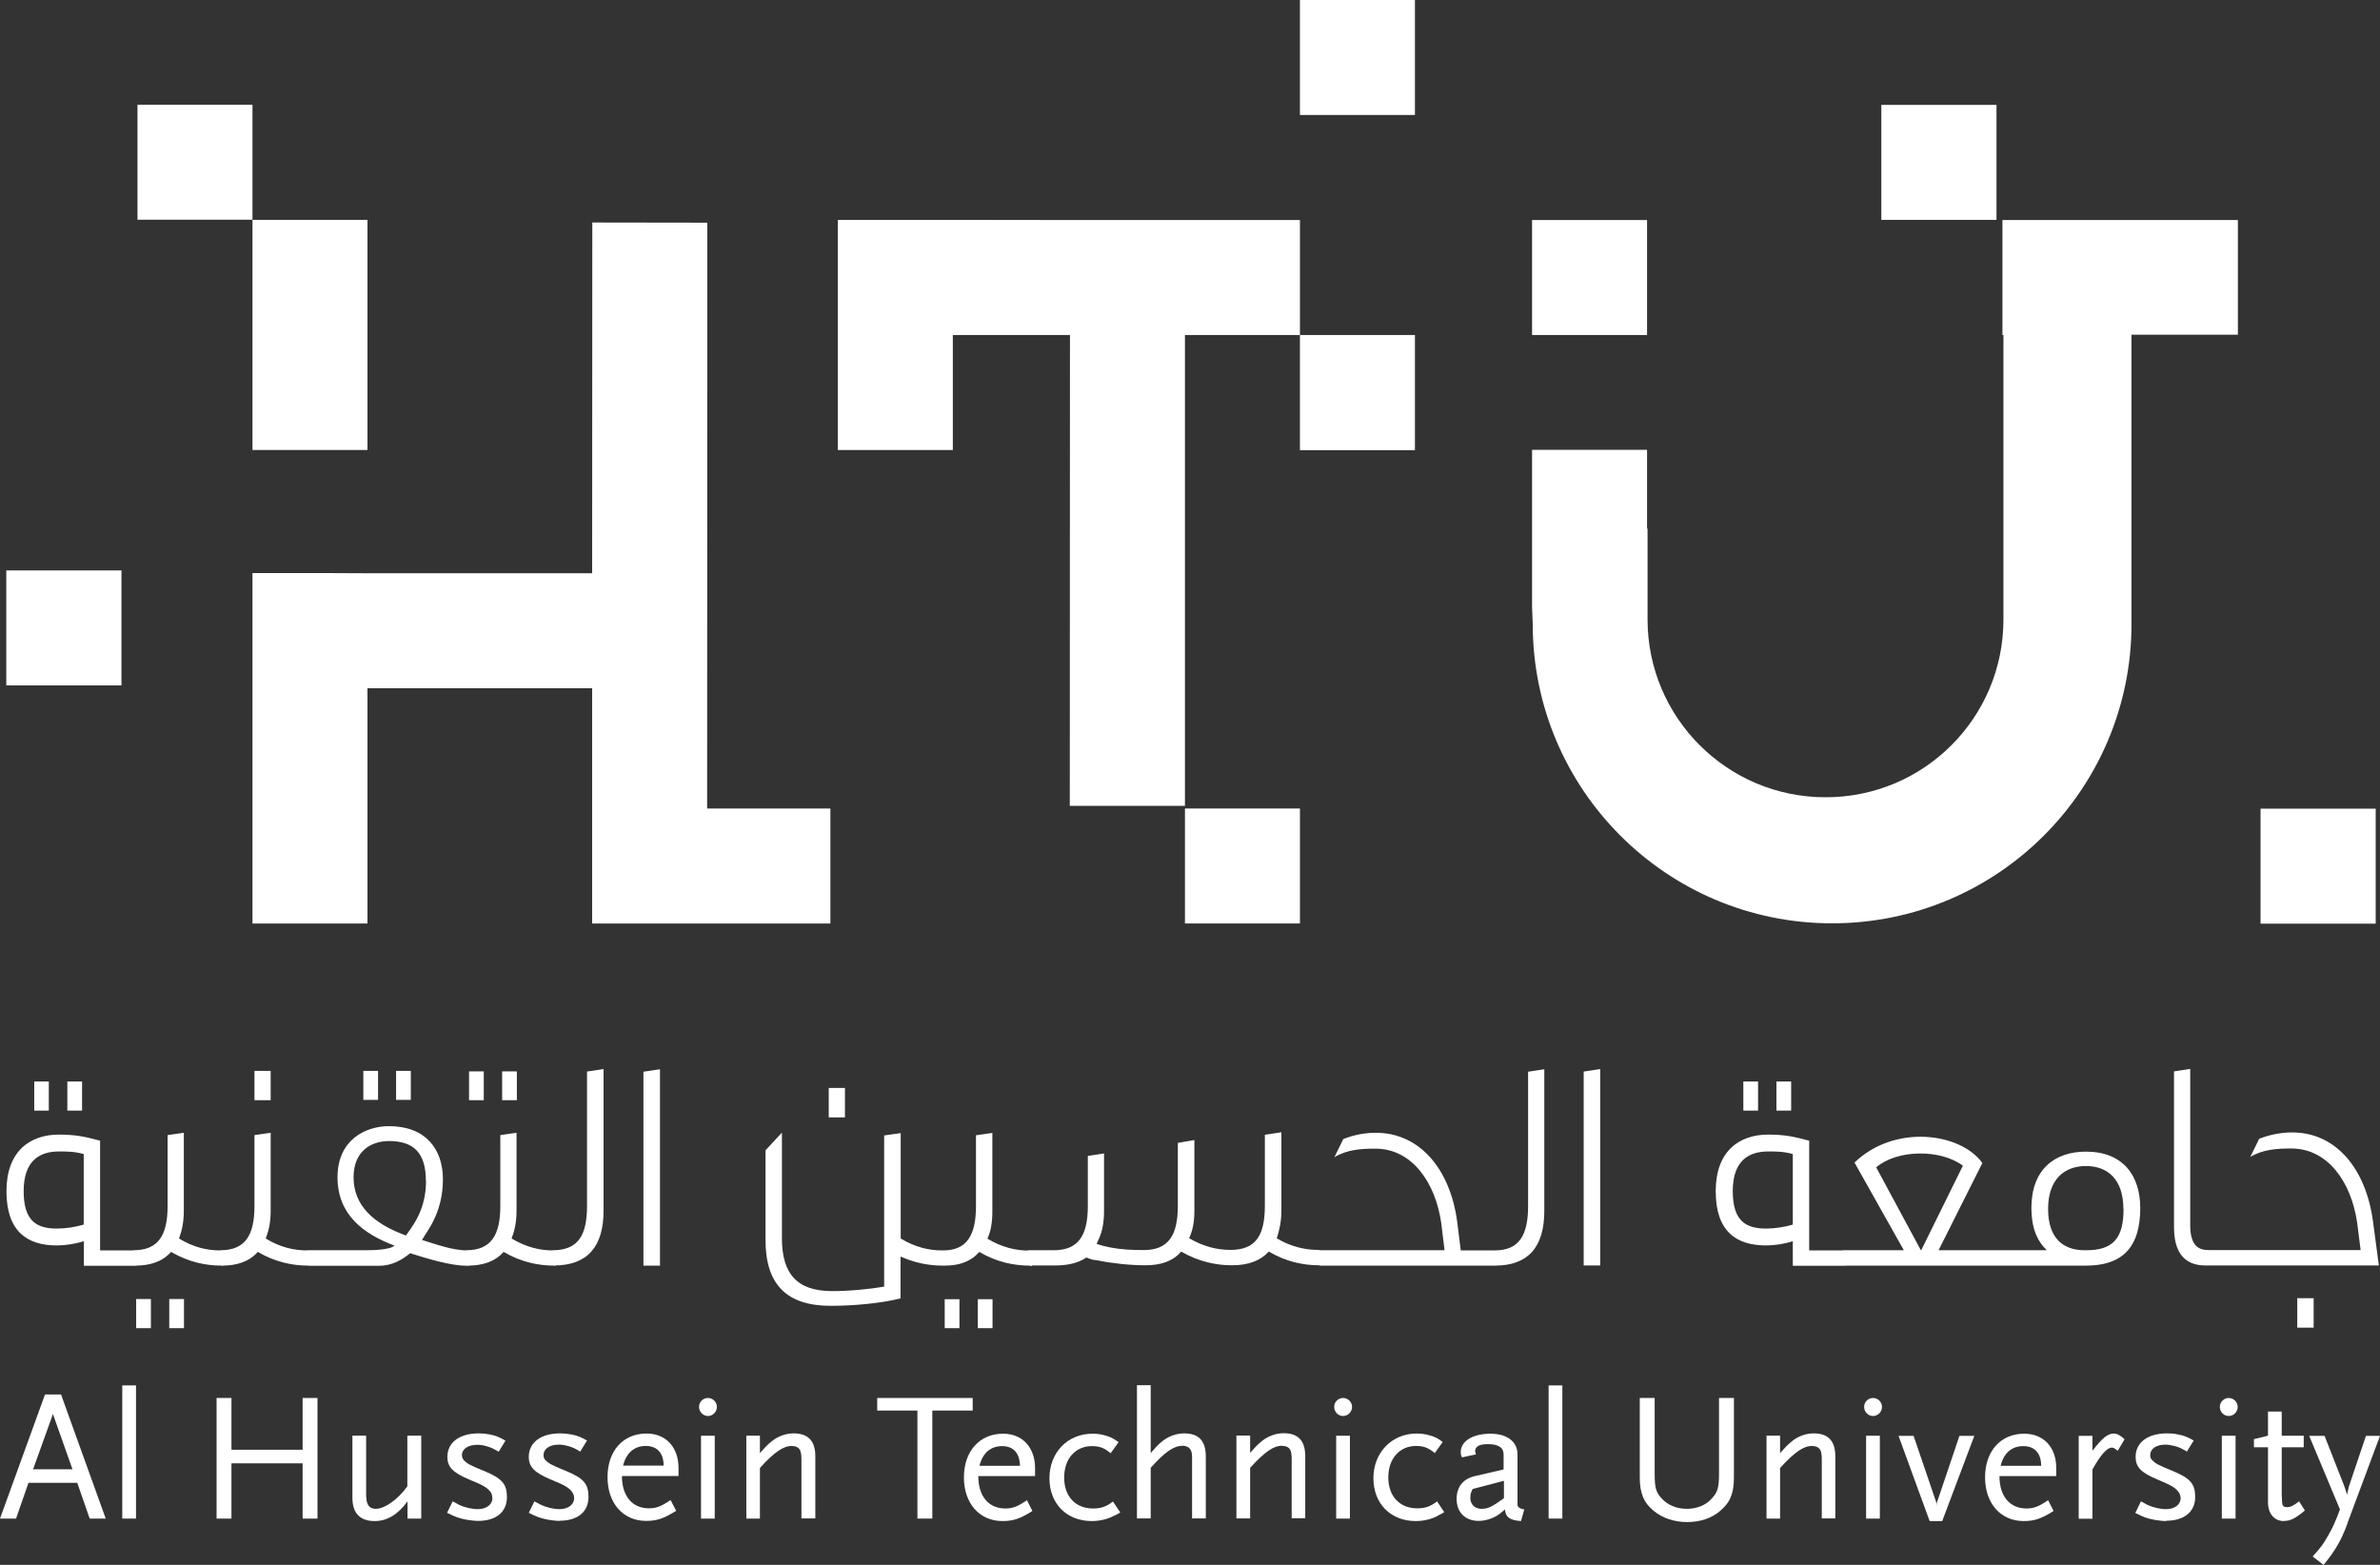 <svg xmlns="http://www.w3.org/2000/svg" id="Layer_1" data-name="Layer 1" viewBox="0 0 143.85 94.59"><rect x="0" y="0" width="143.85" height="94.59" fill="#333333" stroke="none"/><defs><style>      .cls-1 {        fill: #fff;        stroke-width: 0px;      }    </style></defs><rect class="cls-1" x="8.31" y="6.33" width="6.95" height="6.95"></rect><rect class="cls-1" x="15.26" y="13.29" width="6.95" height="13.91"></rect><polygon class="cls-1" points="78.57 13.3 71.62 13.3 64.67 13.3 57.59 13.29 55.32 13.29 50.64 13.29 50.64 27.2 57.59 27.2 57.59 20.25 64.67 20.25 64.66 48.71 71.62 48.71 71.62 20.25 78.57 20.25 78.57 13.3"></polygon><polygon class="cls-1" points="42.74 48.87 42.75 13.46 35.8 13.45 35.79 34.65 22.21 34.65 19.93 34.64 15.26 34.64 15.26 55.82 22.21 55.82 22.21 41.6 35.79 41.6 35.79 48.87 35.79 55.26 35.79 55.82 50.19 55.82 50.19 48.87 42.74 48.87"></polygon><rect class="cls-1" x=".38" y="34.48" width="6.96" height="6.95"></rect><rect class="cls-1" x="113.71" y="6.34" width="6.96" height="6.95"></rect><rect class="cls-1" x="78.57" y="0" width="6.95" height="6.95"></rect><rect class="cls-1" x="92.6" y="13.3" width="6.95" height="6.95"></rect><rect class="cls-1" x="78.57" y="20.25" width="6.95" height="6.96"></rect><rect class="cls-1" x="71.62" y="48.87" width="6.95" height="6.95"></rect><rect class="cls-1" x="136.63" y="48.88" width="6.96" height="6.95"></rect><path class="cls-1" d="m135.26,13.3h-14.23v6.95h.06v17.2c0,5.94-4.81,10.75-10.76,10.74-5.93,0-10.75-4.81-10.75-10.75v-5.49h-.03v-4.76h-6.95v9.51s.04,1.02.04,1.02c0,9.99,8.1,18.09,18.09,18.09,10,0,18.1-8.1,18.1-18.09v-17.49s6.43,0,6.43,0v-6.95Z"></path><path class="cls-1" d="m5.42,91.79l-.75-2.16H1.72l-.75,2.16h-.97l2.72-7.5h.97l2.7,7.5h-.97Zm-2.22-6.32l-1.2,3.34h2.38l-1.18-3.34Z"></path><path class="cls-1" d="m7.39,91.79v-8.05h.83v8.05h-.83Z"></path><path class="cls-1" d="m18.29,91.79v-3.34h-4.3v3.34h-.9v-7.29h.9v3.13h4.3s0-3.13,0-3.13h.9v7.29h-.9Z"></path><path class="cls-1" d="m24.63,91.79v-1.04c-.59.81-1.24,1.19-1.99,1.19-.88,0-1.34-.48-1.34-1.4v-3.76h.83v3.55c0,.62.17.87.59.87.53,0,1.33-.56,1.9-1.36v-3.06h.84v5.01h-.84Z"></path><path class="cls-1" d="m28.9,91.93c-.21,0-.44-.03-.7-.07-.47-.09-.68-.17-1.18-.42l.34-.69c.17.09.29.15.37.2.35.17.8.27,1.15.27.51,0,.88-.27.88-.66,0-.12-.04-.27-.09-.35-.2-.28-.44-.43-1.33-.79-.97-.41-1.3-.75-1.3-1.36,0-.87.73-1.42,1.9-1.42.21,0,.43.02.64.06.37.07.55.14.97.38l-.41.67c-.32-.19-.46-.26-.72-.33-.19-.06-.38-.09-.57-.09-.56,0-.93.25-.93.63,0,.12.05.23.12.31.2.2.33.28,1.24.65,1.06.44,1.36.78,1.36,1.57,0,.9-.65,1.44-1.75,1.44Z"></path><path class="cls-1" d="m33.83,91.93c-.21,0-.44-.03-.69-.07-.47-.09-.69-.17-1.18-.42l.34-.69c.16.09.29.15.38.2.35.17.79.27,1.14.27.51,0,.88-.27.88-.66,0-.12-.04-.27-.1-.35-.2-.28-.43-.43-1.33-.79-.97-.41-1.31-.75-1.31-1.36,0-.87.73-1.42,1.9-1.42.21,0,.43.02.65.06.37.07.55.14.97.37l-.41.67c-.32-.19-.46-.26-.72-.33-.2-.06-.39-.09-.57-.09-.57,0-.93.26-.93.64,0,.12.04.23.12.3.2.2.33.28,1.24.65,1.06.44,1.36.78,1.36,1.57,0,.9-.65,1.44-1.75,1.44Z"></path><path class="cls-1" d="m37.59,89.21c0,1.22.62,1.96,1.64,1.96.44,0,.76-.13,1.3-.5l.34.65c-.75.47-1.17.61-1.82.61-1.39,0-2.33-1.07-2.33-2.64,0-1.59.93-2.64,2.36-2.64,1.17,0,1.93.83,1.93,2.08v.49h-3.43Zm1.44-1.81c-.69,0-1.18.42-1.37,1.19h2.45c0-.77-.4-1.19-1.08-1.19Z"></path><path class="cls-1" d="m42.79,85.59c-.29,0-.54-.25-.54-.55s.24-.54.54-.54.54.25.54.54-.24.55-.54.55Zm-.42,6.2v-5.01h.83v5.01h-.83Z"></path><path class="cls-1" d="m48.44,91.79v-3.54c0-.33-.03-.44-.08-.59-.08-.17-.28-.26-.5-.26-.51,0-1.06.37-1.93,1.33v3.06h-.82v-5.01h.82v1.05c.35-.39.44-.49.69-.69.38-.32.87-.5,1.34-.5.89,0,1.32.46,1.32,1.39v3.75h-.83Z"></path><path class="cls-1" d="m56.35,85.26v6.53h-.9v-6.53h-2.43v-.76h5.77v.76h-2.43Z"></path><path class="cls-1" d="m59.13,89.22c0,1.22.62,1.96,1.64,1.96.44,0,.76-.13,1.3-.5l.33.65c-.74.47-1.16.61-1.81.61-1.39,0-2.33-1.07-2.33-2.64s.94-2.64,2.37-2.64c1.17,0,1.93.83,1.93,2.08v.48h-3.42Zm1.44-1.81c-.7,0-1.18.42-1.37,1.19h2.45c-.02-.77-.4-1.19-1.08-1.19Z"></path><path class="cls-1" d="m67.39,91.59c-.41.23-.9.35-1.4.35-1.52,0-2.56-1.05-2.56-2.59s1.08-2.69,2.61-2.69c.26,0,.5.03.74.1.33.09.49.17.83.41l-.48.67c-.38-.32-.67-.43-1.13-.43-1.01,0-1.68.77-1.68,1.9s.67,1.87,1.75,1.87c.48,0,.79-.11,1.2-.42l.44.66c-.14.09-.26.16-.33.18Z"></path><path class="cls-1" d="m72.05,91.79v-3.55c0-.33,0-.44-.08-.59-.08-.17-.27-.26-.5-.26-.52,0-1.06.37-1.92,1.33v3.06h-.83v-8.05h.83v4.1c.34-.39.43-.49.67-.69.38-.32.88-.5,1.35-.5.88,0,1.31.45,1.31,1.39v3.75h-.84Z"></path><path class="cls-1" d="m78.07,91.79v-3.55c0-.33-.02-.44-.08-.59-.07-.17-.28-.26-.51-.26-.51,0-1.04.37-1.92,1.33v3.06h-.83v-5.01h.83v1.05c.34-.39.44-.49.68-.69.38-.32.87-.5,1.34-.5.88,0,1.31.45,1.31,1.39v3.75h-.83Z"></path><path class="cls-1" d="m81.18,85.59c-.3,0-.54-.25-.54-.55s.24-.54.54-.54.54.25.54.54-.24.55-.54.55Zm-.42,6.2v-5.01h.83v5.01h-.83Z"></path><path class="cls-1" d="m86.96,91.59c-.4.23-.89.35-1.39.35-1.52,0-2.56-1.06-2.56-2.59s1.09-2.7,2.62-2.7c.26,0,.5.03.74.1.32.08.49.16.83.41l-.48.67c-.39-.32-.68-.43-1.13-.43-1,0-1.68.77-1.68,1.9s.68,1.87,1.75,1.87c.49,0,.79-.11,1.2-.42l.43.65c-.14.09-.26.16-.34.18Z"></path><path class="cls-1" d="m91.93,91.94c-.68-.05-.93-.23-.97-.7-.26.23-.37.31-.53.4-.31.18-.71.29-1.06.29-.81,0-1.33-.52-1.33-1.32,0-.73.38-1.22,1.11-1.39l1.73-.4v-.91c0-.41-.31-.62-.95-.62-.52,0-.77.14-.77.43,0,.05.02.1.05.19l-.84.18c-.07-.13-.08-.19-.08-.32,0-.66.72-1.11,1.8-1.11,1,0,1.63.48,1.63,1.25v3.07c.03.13.16.22.41.26l-.2.7Zm-1.04-2.43l-1.88.49c-.12.23-.14.34-.14.54,0,.4.27.66.68.66.38,0,.63-.12,1.35-.64v-1.03Z"></path><path class="cls-1" d="m93.6,91.79v-8.05h.83v8.05h-.83Z"></path><path class="cls-1" d="m103.97,91.33c-.54.45-1.22.67-2,.67s-1.47-.23-2.01-.67c-.61-.49-.85-1.08-.85-2.03v-4.8h.9v4.52c0,.91.07,1.16.42,1.55.36.4.9.63,1.52.63s1.16-.22,1.52-.63c.35-.39.43-.64.43-1.55v-4.52h.9v4.8c0,.97-.23,1.53-.84,2.03Z"></path><path class="cls-1" d="m110.11,91.8v-3.55c0-.33-.02-.44-.08-.59-.08-.17-.28-.26-.51-.26-.51,0-1.05.37-1.93,1.33v3.06h-.82v-5.01h.82v1.05c.35-.39.45-.49.69-.69.37-.32.87-.5,1.34-.5.88,0,1.31.46,1.31,1.39v3.75h-.82Z"></path><path class="cls-1" d="m113.21,85.59c-.3,0-.54-.25-.54-.55s.24-.54.54-.54.54.25.54.54-.24.55-.54.55Zm-.42,6.2v-5.01h.83v5.01h-.83Z"></path><path class="cls-1" d="m117.4,91.94h-.77l-1.88-5.15h.91l1.38,4.05.02.2v-.19s1.37-4.06,1.37-4.06h.9l-1.94,5.15Z"></path><path class="cls-1" d="m120.85,89.22c0,1.22.62,1.96,1.64,1.96.44,0,.76-.13,1.3-.5l.33.65c-.74.47-1.16.61-1.81.61-1.39,0-2.33-1.07-2.33-2.64,0-1.59.94-2.64,2.37-2.64,1.17,0,1.94.83,1.93,2.08v.48h-3.43Zm1.44-1.81c-.7,0-1.18.42-1.37,1.19h2.45c0-.77-.4-1.19-1.08-1.19Z"></path><path class="cls-1" d="m128,87.7c-.16-.14-.25-.2-.35-.2-.31,0-.7.46-1.18,1.32v2.98h-.83v-5.01h.83v.9c.62-.8.93-1.04,1.3-1.04.19,0,.42.13.64.35l-.41.69Z"></path><path class="cls-1" d="m130.94,91.94c-.21,0-.45-.03-.7-.07-.48-.09-.69-.17-1.18-.42l.34-.7c.17.09.29.15.37.2.36.17.8.27,1.15.27.51,0,.88-.27.88-.66,0-.12-.05-.27-.1-.34-.2-.29-.43-.43-1.32-.8-.98-.41-1.3-.75-1.3-1.36,0-.87.73-1.42,1.9-1.42.21,0,.43.01.64.06.38.07.55.14.97.37l-.41.67c-.32-.19-.46-.26-.72-.33-.2-.05-.39-.09-.57-.09-.57,0-.93.25-.93.64,0,.12.04.23.12.3.2.2.33.28,1.24.65,1.06.44,1.36.78,1.36,1.57,0,.9-.66,1.44-1.75,1.44Z"></path><path class="cls-1" d="m134.71,85.59c-.3,0-.54-.25-.54-.55s.25-.54.54-.54.54.25.54.54-.24.55-.54.55Zm-.42,6.2v-5.01h.83v5.01h-.83Z"></path><path class="cls-1" d="m138.04,91.94c-.58,0-.96-.46-.96-1.12v-3.34s-.85,0-.85,0v-.49l.85-.21v-1.46h.83v1.46h1.33v.7h-1.33v2.85s.01.22.01.22c.01.16.01.26.02.31.01.17.11.24.29.24.21,0,.38-.08.73-.35l.35.55c-.59.49-.87.63-1.26.63Z"></path><path class="cls-1" d="m141.89,92.07c-.23.62-.42,1.03-.69,1.47-.2.32-.34.53-.76,1.05l-.66-.51c.5-.55.66-.77.95-1.29.28-.49.41-.79.7-1.55l-1.86-4.45h.93l1.2,3.06.16.49.11-.49,1.03-3.06h.85l-1.97,5.28Z"></path><path class="cls-1" d="m5.07,75.02c-.52.17-1.12.26-1.64.26-1.8,0-3.04-.86-3.04-3.28s1.43-3.42,3.17-3.42c1.02,0,1.6.13,2.49.37v6.63s2.11,0,2.11,0l.09.93h-3.18v-1.48Zm0-5.26c-.58-.16-.97-.16-1.51-.16-1.18,0-2.13.57-2.13,2.4s.81,2.26,2.01,2.26c.52,0,1.12-.09,1.62-.24v-4.26Zm-3-2.63v-1.76h.88v1.76h-.88Zm2,0v-1.76h.89v1.76h-.89Zm9.33,9.37c-.98,0-2.02-.22-3.06-.83-.54.61-1.3.83-2.17.83h-.02l-.1-.93h.02c1.5,0,2.06-.9,2.06-2.68v-4.28l.98-.14v4.72c0,.72-.13,1.24-.29,1.67.87.54,1.72.72,2.48.72h.09l.09.93h-.09Zm-5.17,3.78v-1.76h.89v1.76h-.89Zm2,0v-1.76h.89v1.76h-.89Zm8.41-3.78c-.98,0-2.02-.22-3.06-.83-.53.61-1.3.83-2.16.83h-.02l-.09-.93h.01c1.5,0,2.06-.9,2.06-2.68v-4.28l.98-.14v4.72c0,.72-.13,1.24-.3,1.67.87.54,1.73.72,2.49.72h.09l.09.93h-.09Zm-3.26-10v-1.77h.98v1.77h-.98Zm3.17,9.07h3.5c.32,0,1.51,0,1.79-.28-1.85-.7-3.44-1.85-3.44-4.13s1.71-3.09,3.11-3.09c2.2,0,3.26,1.37,3.26,3.21,0,2.1-1.02,3.19-1.26,3.67.79.24,1.82.63,2.73.63h.01l.11.93h-.12c-.97,0-2.32-.4-3.45-.76-.46.37-1.05.76-1.89.76h-4.26l-.09-.93Zm7.19-4.2c0-1.68-.74-2.4-2.22-2.4-1.08,0-2.15.6-2.15,2.19,0,1.68,1.17,2.8,3.17,3.52.27-.44,1.21-1.42,1.21-3.31Zm-3.78-4.89v-1.75h.89v1.75h-.89Zm1.98,0v-1.75h.89v1.75h-.89Zm9.56,10.02c-.98,0-2.02-.22-3.06-.83-.54.61-1.3.83-2.17.83h-.02l-.09-.93h.02c1.5,0,2.06-.91,2.06-2.68v-4.28s.98-.14.98-.14v4.72c0,.72-.13,1.24-.3,1.67.88.53,1.72.72,2.48.72h.09l.09.93h-.09Zm-5.15-10v-1.74h.89v1.74h-.89Zm2,0v-1.74h.89v1.74h-.89Zm3.05,9.07c1.54,0,2.08-.89,2.08-2.68v-8.12s1-.15,1-.15v8.56c0,2.17-.97,3.31-2.99,3.31l-.09-.93Zm5.49.93v-11.72s1-.15,1-.15v11.87h-1Zm23.36,0c-.99,0-2.03-.22-3.06-.83-.51.59-1.21.83-2.09.83h-.11c-.84,0-1.69-.16-2.56-.55v2.53c-1.18.3-2.85.45-4.22.45-2.69,0-3.94-1.32-3.94-3.97v-5.43s.99-1.07.99-1.07v6.37c0,2.15.89,3.21,3.04,3.21,1.1,0,2.32-.13,3.14-.27v-9.14l1-.14v6.37c.87.53,1.72.72,2.48.72h.09c1.43,0,1.98-.92,1.98-2.68v-4.28s.99-.14.99-.14v4.72c0,.72-.1,1.24-.3,1.67.88.53,1.73.72,2.48.72h.11l.1.93h-.11Zm-12.16-8.96v-1.78h.98v1.78h-.98Zm7.01,12.74v-1.75h.89v1.75h-.89Zm2,0v-1.75h.89v1.75h-.89Zm3.03-4.71h1.56c1.5,0,2.06-.9,2.06-2.68v-3.02l.98-.15v3.46c0,.69-.1,1.24-.3,1.67,0,.02-.02.05-.04.09-.02.07-.09.17-.11.24.22.09.47.14.59.17l.23.05c.66.13,1.29.16,2.03.16,1.5,0,2.06-.9,2.06-2.68v-3.8l1-.17v4.26c0,.72-.11,1.24-.32,1.67.89.53,1.74.71,2.5.71,1.54,0,2.08-.88,2.08-2.68v-4.28l1-.15v4.72c0,.69-.13,1.22-.28,1.69.87.52,1.74.7,2.5.7h.08s.1.93.1.93h-.11c-.98,0-2.02-.22-3.05-.83-.5.55-1.24.83-2.22.83-.98,0-2.02-.22-3.08-.83-.51.61-1.28.83-2.16.83-.94,0-2.02-.12-2.85-.29-.13-.02-.26-.04-.35-.05-.2-.06-.35-.12-.37-.13-.5.35-1.19.48-1.86.48h-1.57l-.1-.93Zm17.63.93l-.08-.93h7.63s-.2-1.65-.2-1.65c-.35-2.44-1.76-4.49-3.98-4.49h-.04c-.79,0-1.68.05-2.44.52l.54-1.1c.65-.26,1.32-.38,1.97-.38,2.63,0,4.47,2.16,4.91,5.34l.22,1.77h2.06c1.47,0,2.01-.92,2.01-2.68v-8.12l.98-.15v8.56c0,2.17-.96,3.31-2.98,3.31h-10.56Zm15.96,0v-11.73l1-.15v11.87h-1Zm12.65-1.48c-.51.17-1.11.26-1.63.26-1.8,0-3.04-.85-3.04-3.28s1.43-3.42,3.17-3.42c1.02,0,1.59.13,2.48.37v6.63h2.11l.09.93h-3.19v-1.48Zm0-5.26c-.57-.16-.96-.16-1.5-.16-1.19,0-2.14.57-2.14,2.4s.82,2.26,2.02,2.26c.52,0,1.11-.09,1.61-.24v-4.26Zm-3-2.63v-1.76h.89v1.76h-.89Zm2,0v-1.76h.89v1.76h-.89Zm4,8.44h3.7l-2.98-5.3c2.39-2.32,6.38-1.83,7.72.02v.02l-2.64,5.26h3.79l.09.93h-9.58l-.09-.93Zm4.73,0h.02l2.52-5.11c-1.37-1.02-3.98-.98-5.24.1l2.7,5.01Zm4.76,0h2.85c-.59-.57-.93-1.37-.93-2.55,0-2.34,1.41-3.41,3.3-3.41,2.24,0,3.28,1.45,3.28,3.41,0,2.43-1.13,3.48-3.28,3.48h-5.12l-.1-.93Zm7.48-2.5c0-1.76-.93-2.59-2.26-2.59s-2.29.83-2.29,2.59.89,2.5,2.21,2.5h.09c1.63,0,2.26-.72,2.26-2.5Zm4.97,3.42c-.8,0-1.91-.29-1.91-2.31v-9.42l.98-.15v9.45c0,1.33.59,1.5,1.13,1.5h1.63l.1.93h-1.93Zm10.46,0h-8.64s-.09-.93-.09-.93h7.64l-.21-1.65c-.35-2.44-1.76-4.49-3.98-4.49h-.04c-.79,0-1.68.05-2.44.51l.54-1.1c.68-.26,1.35-.38,2-.38,2.62,0,4.43,2.16,4.87,5.33l.36,2.7Zm-3.93,3.76v-1.78h-.99v1.78h.99Z"></path></svg>